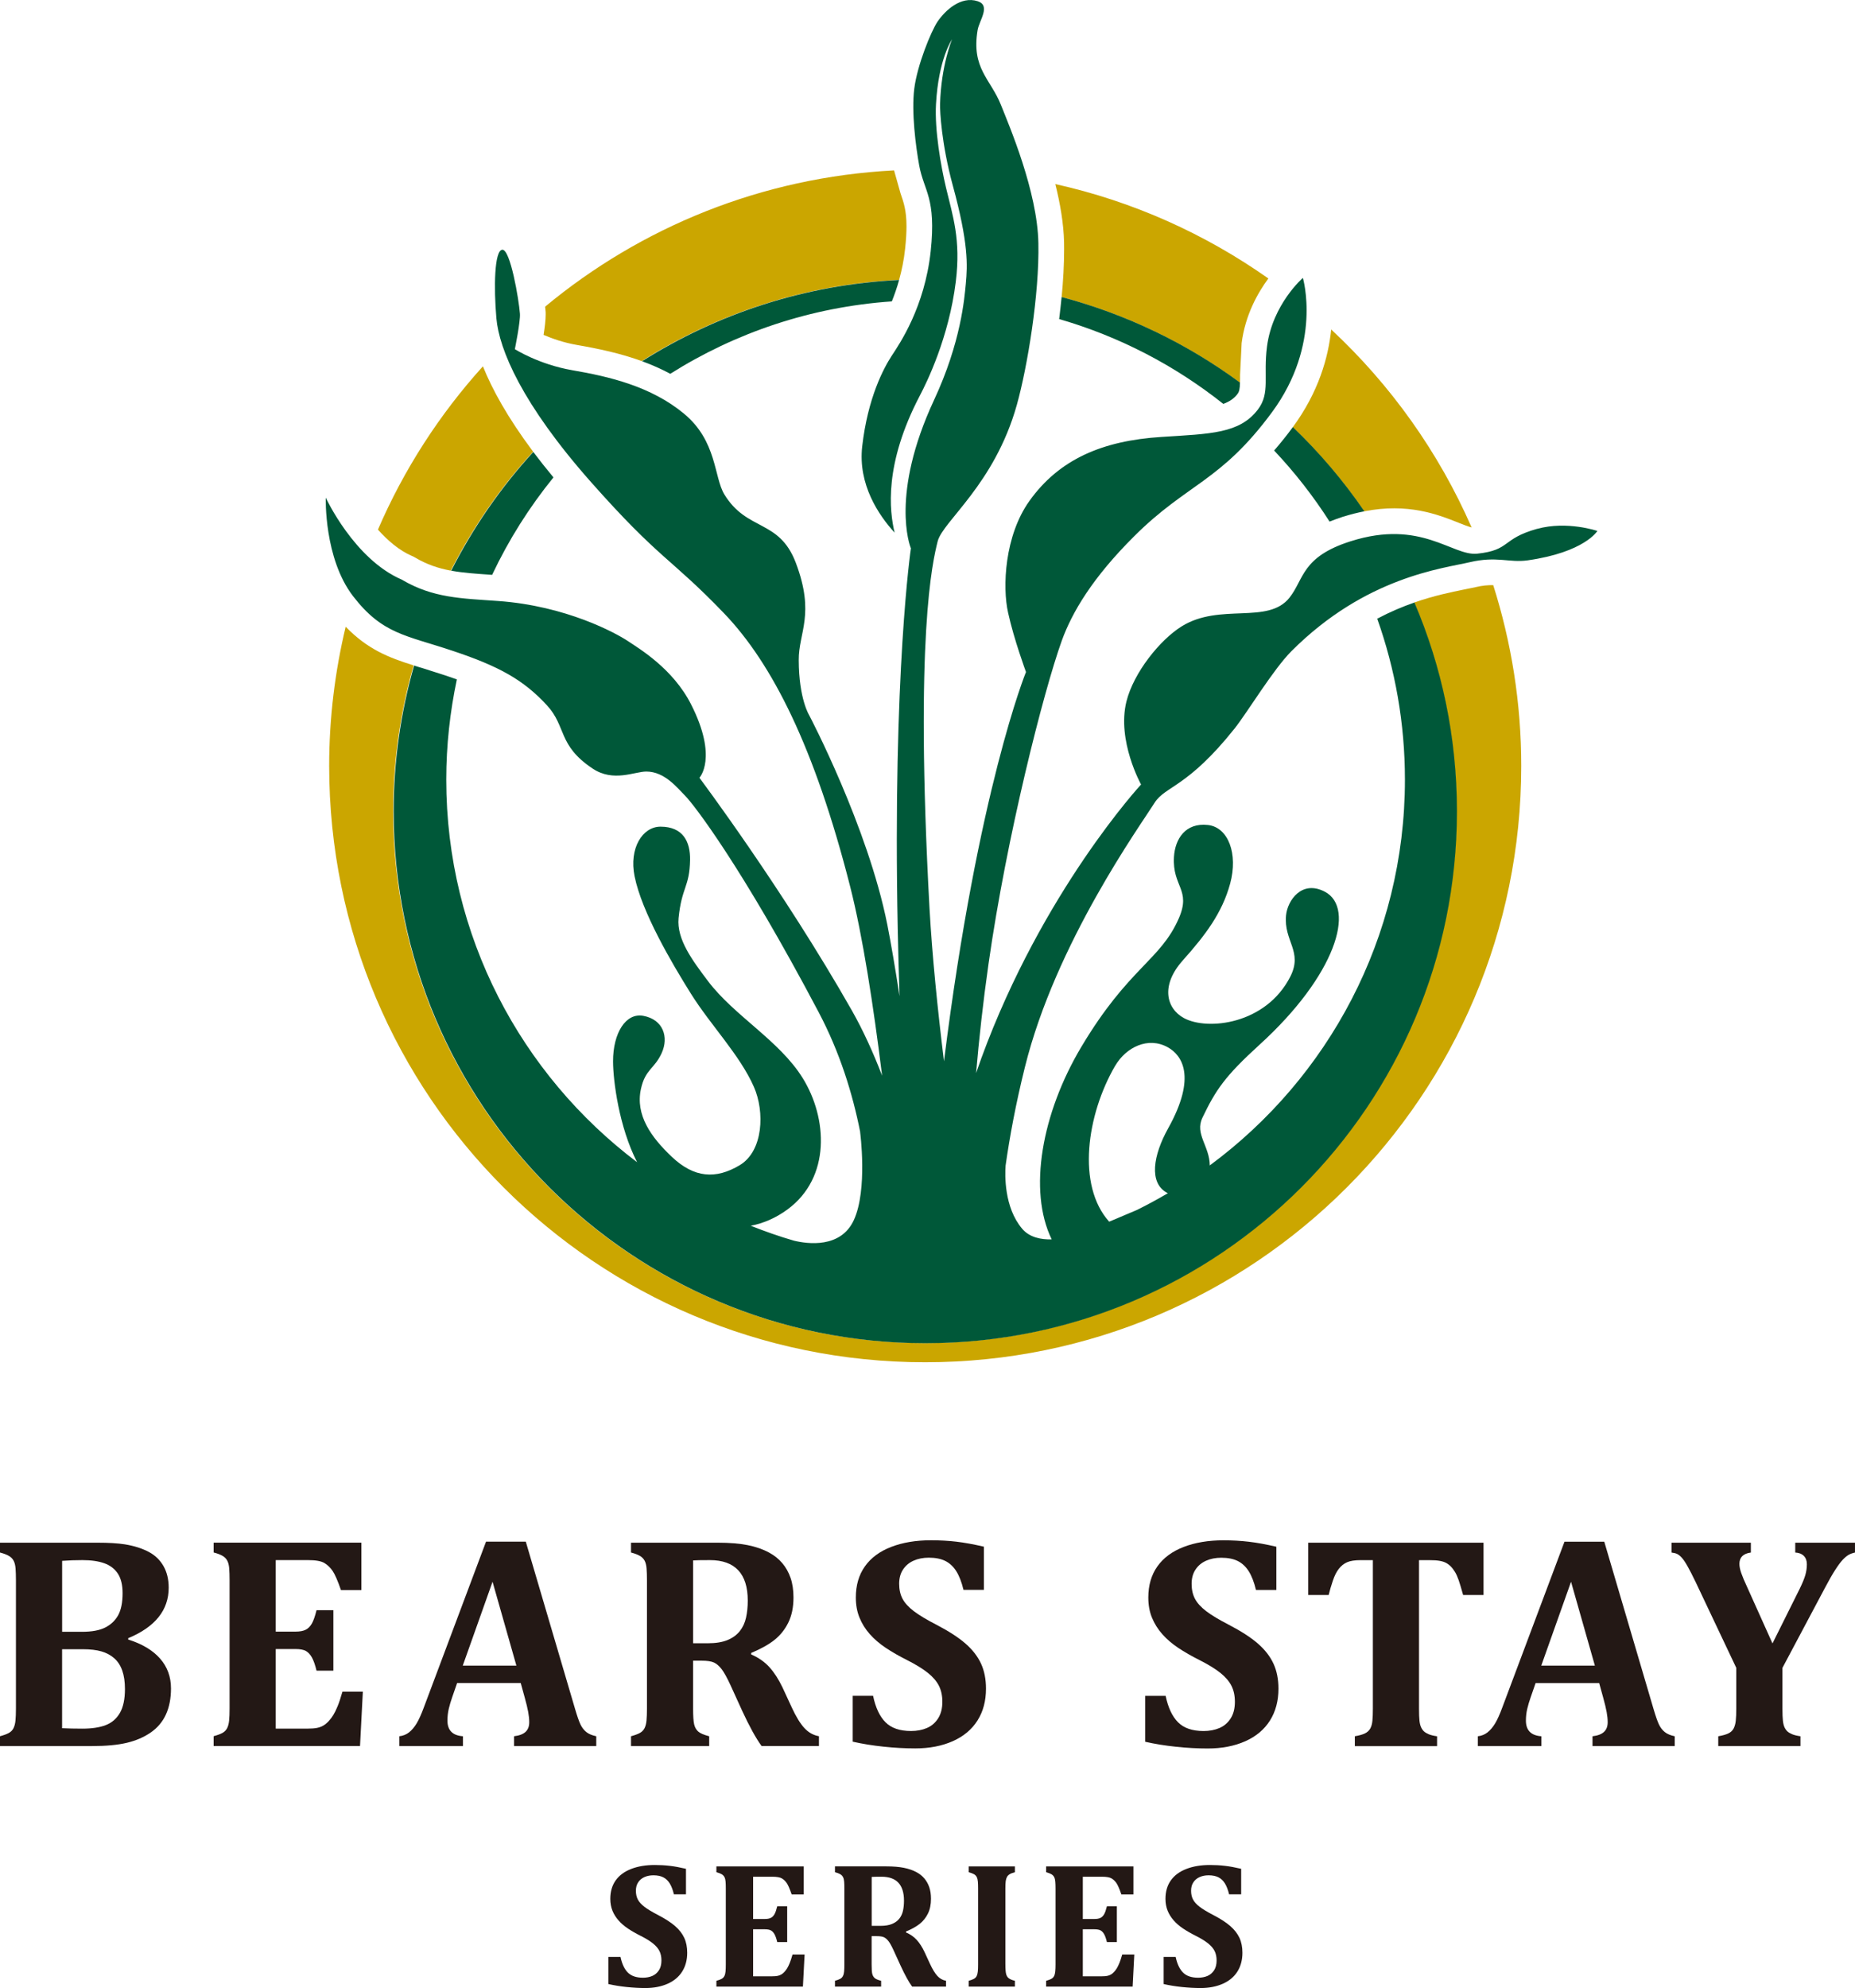 <?xml version="1.0" encoding="UTF-8"?>
<svg id="_レイヤー_2" data-name="レイヤー 2" xmlns="http://www.w3.org/2000/svg" viewBox="0 0 85.826 91.938">
  <defs>
    <style>
      .cls-1 {
        fill: #005839;
      }

      .cls-2 {
        fill: #cba600;
      }

      .cls-3 {
        fill: #231815;
      }
    </style>
  </defs>
  <g id="_レイヤー_1-2" data-name="レイヤー 1">
    <g>
      <g>
        <path class="cls-2" d="m61.591,15.237c2.748,2.557,4.973,5.669,6.497,9.156-.166-.045-.41-.14-.602-.217-.957-.382-2.338-.928-4.371-.529-.965-1.408-2.074-2.712-3.304-3.887,1.2-1.631,1.648-3.235,1.78-4.523Zm-36.346-.821c.002.037.002.081.002.128,0,.248-.041.588-.097.944.391.166.918.356,1.534.463.999.173,2.019.388,3.007.748,3.477-2.193,7.543-3.546,11.908-3.755.123-.44.224-.922.279-1.447.044-.411.063-.747.063-1.027,0-.74-.131-1.112-.275-1.525,0,0-.281-1-.3-1.065-6.122.315-11.717,2.629-16.145,6.302.014.138.023.226.023.234Zm-2.902,2.525c-2.008,2.221-3.655,4.767-4.857,7.552.452.503.982.964,1.572,1.217l.072.031.068.039c.548.326,1.081.502,1.659.61,1.019-2.008,2.303-3.857,3.81-5.5-1.181-1.58-1.897-2.887-2.323-3.948Zm36.34-4.063c-2.92-2.058-6.255-3.564-9.856-4.365.223.892.386,1.825.405,2.702.002.103.002.209.002.317,0,.699-.041,1.452-.115,2.208,3.017.8,5.81,2.16,8.252,3.962.004-.06.004-.117.004-.193v-.185s.073-1.46.073-1.462c.167-1.293.738-2.309,1.236-2.984Zm9.589,14.275l-.527.108c-.597.122-1.398.284-2.318.605,1.264,2.962,1.964,6.224,1.964,9.646,0,13.587-11.011,24.6-24.599,24.6-13.584,0-24.6-11.013-24.6-24.6,0-2.337.335-4.598.945-6.741-1.151-.358-2.134-.743-3.143-1.788-.495,2.065-.764,4.22-.764,6.436,0,15.233,12.346,27.58,27.576,27.58s27.578-12.347,27.578-27.58c0-2.913-.459-5.72-1.296-8.358-.239-.004-.496.015-.818.092Z"/>
        <g>
          <path class="cls-1" d="m57.254,18.221c.084-.108.111-.239.116-.528-2.442-1.8-5.235-3.156-8.252-3.956-.033.341-.072.68-.113,1.019,2.799.81,5.369,2.155,7.593,3.922.285-.103.497-.245.657-.457Z"/>
          <path class="cls-1" d="m41.264,13.937c.118-.3.235-.625.335-.989-4.363.214-8.419,1.565-11.894,3.757.445.163.882.352,1.306.582,3.007-1.897,6.503-3.09,10.252-3.349Z"/>
          <path class="cls-1" d="m71.125,24.454c-1.676.468-1.214.988-2.784,1.152-1.148.114-2.591-1.61-5.845-.576-2.277.72-2.156,1.748-2.832,2.607-.998,1.266-3.218.223-4.997,1.333-1.0.625-2.215,2.132-2.55,3.471-.45,1.812.677,3.839.677,3.839,0,0-4.558,4.929-7.389,12.655-.085.233-.164.459-.243.691.133-1.568.319-3.26.575-5.056.837-5.89,2.543-12.587,3.389-14.942.472-1.304,1.409-2.897,3.346-4.825,2.46-2.456,3.998-2.507,6.384-5.745,2.327-3.16,1.425-6.206,1.425-6.206,0,0-1.4,1.209-1.66,3.168-.183,1.389.164,2.151-.423,2.921-.852,1.113-2.183,1.119-4.463,1.266-2.738.173-4.737,1.04-6.107,2.96-1.149,1.609-1.256,3.979-.986,5.169.272,1.241.828,2.741.828,2.741,0,0-2.223,5.426-3.794,18.005-.296-2.404-.545-4.872-.669-7.057-.689-12.645.146-16.061.376-16.989.233-.927,2.63-2.628,3.663-6.311.486-1.735,1.047-5.105.997-7.485-.045-2.388-1.348-5.422-1.732-6.387-.481-1.207-1.377-1.684-1.079-3.464.077-.45.619-1.128.005-1.332-.786-.255-1.507.431-1.856.938-.306.453-.944,2.023-1.08,3.106-.136,1.085.067,2.664.229,3.557.22,1.189.795,1.48.53,3.967-.281,2.58-1.429,4.261-1.802,4.827-.369.564-1.109,1.94-1.366,4.19-.202,1.77.769,3.193,1.499,3.991-.237-.996-.502-3.154,1.171-6.344.316-.6,1.34-2.677,1.659-5.256.243-1.972-.145-3.06-.455-4.367-.237-1.005-.526-2.655-.46-3.845.114-2.107.743-3.002.743-3.002,0,0-.507,1.202-.555,3.002-.007.32.062,1.819.59,3.761.731,2.679.681,3.682.602,4.534-.064.674-.221,2.704-1.471,5.385-2.033,4.365-1.114,6.746-1.078,6.838 0.0.002.009.008.009.008,0,0-.85,5.753-.61,17.618.022,1.096.051,2.125.084,3.103-.204-1.318-.4-2.468-.566-3.306-.904-4.535-3.606-9.669-3.606-9.669,0,0-.487-.755-.492-2.564-.011-1.275.771-2.114-.138-4.508-.772-2.024-2.251-1.435-3.303-3.155-.489-.805-.336-2.468-1.87-3.737-1.526-1.263-3.457-1.714-5.167-2.008-1.546-.266-2.657-.973-2.657-.973,0,0,.263-1.288.235-1.641-.049-.65-.445-3.005-.821-2.957-.361.042-.394,1.741-.268,3.173.126,1.429,1.172,3.949,4.372,7.566,3.204,3.619,3.664,3.478,6.161,6.074,2.228,2.321,4.197,6.206,5.836,12.643.585,2.297,1.078,5.533,1.477,8.741-.404-1.051-.866-2.074-1.401-3.019-3.204-5.633-7.052-10.759-7.052-10.759,0,0,.874-.917-.387-3.397-.842-1.655-2.388-2.568-2.928-2.929-.542-.361-2.841-1.623-5.994-1.849-1.711-.122-3.02-.135-4.463-.989-2.206-.948-3.516-3.79-3.516-3.79,0,0-.088,2.797,1.262,4.554,1.354,1.758,2.437,1.803,4.596,2.525,2.165.72,3.293,1.349,4.375,2.523.911.986.493,1.848,2.118,2.929.959.638,1.938.135,2.48.135.855,0,1.441.764,1.802,1.125.362.361,2.579,3.197,6.173,10.006.975,1.847,1.568,3.755,1.922,5.546h-.004s.354,2.658-.289,4.061c-.603,1.322-2.146,1.109-2.771.958-.682-.196-1.346-.433-2-.69.588-.114,1.161-.36,1.698-.754,2.014-1.479,1.853-4.226.704-6.077-1.076-1.736-3.17-2.878-4.385-4.489-.711-.945-1.453-1.927-1.357-2.909.143-1.439.509-1.429.531-2.689.014-.841-.321-1.539-1.368-1.539-.833,0-1.463.998-1.198,2.299.336,1.657,1.715,4.003,2.605,5.424.919,1.466,2.261,2.829,2.916,4.313.503,1.143.44,2.966-.662,3.622-1.103.658-2.103.588-3.135-.388-.967-.914-1.693-1.937-1.431-3.139.202-.921.623-.92.962-1.665.332-.731.075-1.547-.855-1.719-.803-.148-1.399.788-1.397,2.106.002.887.273,3.029,1.113,4.665-5.359-4.048-8.83-10.461-8.83-17.695,0-1.588.174-3.137.49-4.633-.183-.067-.372-.13-.578-.199l-1.012-.323c-.137-.038-.262-.077-.389-.119-.612,2.143-.944,4.403-.944,6.741,0,13.584,11.012,24.598,24.601,24.598,13.587,0,24.594-11.014,24.594-24.598,0-3.428-.7-6.693-1.967-9.656-.54.186-1.117.428-1.722.748.829,2.327,1.282,4.833,1.282,7.442,0,7.324-3.558,13.805-9.029,17.842-.008-.897-.702-1.45-.341-2.204.616-1.285,1.037-1.916,2.641-3.376,3.537-3.215,4.457-6.316,3.031-7.074-1.073-.569-1.737.403-1.802,1.089-.115,1.194.792,1.666.195,2.837-1.125,2.206-3.832,2.507-4.923,1.912-.805-.439-1.092-1.502-.047-2.668,1.047-1.172,1.817-2.19,2.188-3.546.377-1.383-.087-2.609-1.027-2.714-1.054-.118-1.524.662-1.572,1.478-.082,1.378.807,1.504.224,2.84-.851,1.951-2.315,2.264-4.511,5.945-1.835,3.076-2.468,6.648-1.37,8.901-.484.013-1.024-.085-1.369-.495-.835-.987-.796-2.487-.764-2.918.19-1.337.472-2.861.893-4.551,1.425-5.753,5.352-11.193,6.002-12.229.491-.776,1.528-.7,3.705-3.439.587-.74,1.786-2.732,2.624-3.569,3.433-3.441,7.005-3.823,8.254-4.116,1.249-.293,1.817.035,2.673-.085,2.639-.374,3.229-1.36,3.229-1.36,0,0-1.4-.479-2.779-.098Zm-19.529,24.836c.501-.86,1.525-1.366,2.437-.856.635.355,1.361,1.332.016,3.744-.695,1.246-.909,2.529-.046,2.989.01.005.023.008.033.013-.468.275-.945.535-1.434.776l-1.283.542c-1.513-1.68-1.038-4.951.276-7.21Z"/>
          <path class="cls-1" d="m25.607,22.078c-.337-.407-.649-.8-.933-1.176-1.503,1.64-2.781,3.488-3.798,5.49.548.101,1.134.14,1.814.187l.079.007c.765-1.621,1.72-3.132,2.838-4.508Z"/>
          <path class="cls-1" d="m59.811,19.76c-.298.405-.582.753-.861,1.075.955,1.012,1.814,2.111,2.566,3.287.192-.076.394-.153.62-.225.35-.108.675-.19.99-.251-.967-1.412-2.077-2.715-3.31-3.895-.001.002-.005.007-.005.009Z"/>
        </g>
      </g>
      <g>
        <path class="cls-3" d="m5.933,75.822c.643.202,1.133.495,1.472.879.337.383.506.844.506,1.381,0,.459-.077.859-.231,1.199-.154.34-.388.619-.703.838-.315.218-.685.378-1.11.479-.425.101-.966.151-1.622.151H0v-.455c.17-.046.304-.095.403-.148.098-.053.172-.127.22-.221.048-.095.079-.214.093-.358.014-.145.021-.328.021-.548v-5.94c0-.216-.006-.397-.017-.544-.012-.147-.041-.266-.09-.358-.048-.092-.122-.167-.221-.224-.099-.058-.236-.11-.41-.155v-.455h4.513c.514,0,.935.025,1.261.076.432.069.806.189,1.123.358.285.152.507.368.668.648.16.28.241.613.241.999,0,1.038-.625,1.817-1.874,2.336v.062Zm-2.143-.358c.459,0,.82-.066,1.082-.2.262-.133.46-.323.596-.568.135-.246.204-.585.204-1.017,0-.382-.073-.683-.22-.906-.147-.223-.356-.383-.627-.479-.271-.097-.609-.145-1.013-.145-.321,0-.634.011-.937.034v3.28h.916Zm-.916,4.458c.271.014.583.021.937.021.437,0,.796-.054,1.078-.162.283-.108.502-.296.658-.565s.234-.638.234-1.106c0-.331-.041-.615-.124-.851-.083-.237-.207-.427-.372-.572-.165-.145-.363-.251-.593-.317-.23-.067-.517-.1-.861-.1h-.958v3.652Z"/>
        <path class="cls-3" d="m16.719,71.343v2.191h-.944c-.152-.437-.28-.732-.386-.885-.106-.154-.232-.276-.379-.365-.147-.089-.397-.135-.751-.135h-1.502v3.307h.91c.202,0,.36-.029.475-.086.115-.058.21-.153.286-.286.076-.133.148-.34.217-.62h.779v2.797h-.779c-.064-.266-.136-.47-.214-.61-.078-.14-.172-.24-.279-.3s-.269-.09-.485-.09h-.91v3.68h1.495c.16,0,.296-.01.407-.031.11-.021.209-.056.296-.107.087-.051.171-.12.252-.207.08-.087.152-.182.213-.282.063-.101.128-.234.197-.4.069-.165.145-.393.227-.682h.944l-.131,2.515h-6.773v-.455c.17-.046.304-.095.403-.148.098-.053.172-.127.221-.221.048-.095.079-.214.093-.358.014-.145.021-.328.021-.548v-5.94c0-.216-.006-.397-.017-.544-.012-.147-.041-.266-.09-.358-.048-.092-.121-.167-.221-.224-.099-.058-.235-.11-.41-.155v-.455h6.835Z"/>
        <path class="cls-3" d="m24.091,77.834h-2.942l-.227.655c-.065.184-.117.362-.158.534-.041.172-.062.354-.062.547,0,.45.239.692.717.724v.455h-2.942v-.455c.17-.018.319-.078.448-.179.128-.101.245-.239.351-.413.105-.175.218-.425.338-.751l2.873-7.655h1.84l2.274,7.717c.101.345.186.59.255.734.069.145.159.262.269.351.11.09.264.155.462.196v.455h-3.804v-.455c.239-.028.416-.094.531-.2.115-.106.172-.255.172-.448,0-.142-.016-.301-.048-.475-.032-.175-.085-.395-.159-.661l-.186-.675Zm-2.68-.806h2.481l-1.103-3.879-1.378,3.879Z"/>
        <path class="cls-3" d="m32.813,80.749h-3.618v-.455c.17-.046.304-.095.403-.148.099-.053.173-.127.221-.221.049-.095.08-.214.093-.358s.021-.328.021-.548v-5.94c0-.216-.006-.397-.018-.544-.011-.147-.041-.266-.089-.358-.049-.092-.122-.167-.221-.224-.099-.058-.235-.11-.41-.155v-.455h4.017c.542,0,1.002.038,1.382.113.378.076.71.192.995.348.239.128.441.291.606.486.165.195.292.422.383.682.089.259.134.561.134.906,0,.45-.079.836-.238,1.158-.158.321-.372.589-.64.803-.269.214-.629.414-1.079.603v.069c.34.147.621.343.844.589.222.246.423.557.603.933l.434.937c.193.418.385.732.576.941.191.209.417.336.678.382v.455h-2.653c-.267-.368-.568-.914-.903-1.64l-.537-1.178c-.161-.349-.299-.597-.413-.744-.115-.147-.234-.248-.355-.303-.122-.055-.309-.083-.561-.083h-.4v2.219c0,.344.016.586.048.724.032.138.094.248.186.331.091.083.262.156.51.221v.455Zm-.744-8.586v3.831h.682c.368,0,.671-.05.909-.148.239-.099.428-.237.568-.413.14-.177.237-.385.289-.624.053-.239.08-.5.08-.785,0-.625-.147-1.093-.441-1.406-.294-.313-.73-.469-1.309-.469-.395,0-.655.004-.779.014Z"/>
        <path class="cls-3" d="m40.395,78.426c.115.547.307.955.576,1.223.269.269.662.403,1.182.403.271,0,.514-.046.73-.138.216-.092.389-.24.52-.444.131-.205.197-.461.197-.769,0-.285-.053-.532-.159-.741-.105-.209-.276-.408-.51-.596-.234-.189-.56-.388-.978-.6-.358-.179-.682-.365-.971-.558-.289-.193-.537-.405-.741-.637-.205-.232-.363-.486-.475-.762-.113-.276-.169-.586-.169-.93,0-.565.14-1.045.421-1.44.279-.395.685-.695,1.216-.899.531-.205,1.145-.307,1.843-.307.408,0,.799.022,1.171.065.372.044.797.121,1.274.231v1.998h-.943c-.088-.363-.199-.651-.335-.865s-.304-.371-.506-.472c-.203-.101-.457-.152-.765-.152-.262,0-.496.046-.703.138s-.37.229-.489.41c-.12.181-.179.4-.179.658,0,.266.051.497.155.693.103.195.276.386.52.572.243.186.596.398,1.061.637.565.294,1.009.583,1.333.865.324.282.562.59.717.923.154.333.231.72.231,1.161,0,.565-.13,1.056-.392,1.471-.262.415-.644.735-1.144.958-.501.222-1.08.334-1.736.334-.469,0-.957-.026-1.465-.08-.507-.053-.985-.13-1.429-.231v-2.122h.943Z"/>
      </g>
      <g>
        <path class="cls-3" d="m53.931,78.427c.115.547.306.955.576,1.223.268.269.662.403,1.181.403.271,0,.514-.046.73-.138.215-.092.39-.24.52-.444.132-.205.197-.461.197-.769,0-.285-.053-.532-.159-.74-.106-.209-.276-.408-.51-.596-.234-.189-.561-.388-.979-.6-.358-.179-.682-.365-.972-.558s-.536-.405-.741-.637c-.205-.232-.363-.486-.476-.762-.113-.276-.169-.586-.169-.93,0-.565.14-1.045.42-1.44.28-.395.685-.695,1.216-.899.53-.205,1.144-.307,1.843-.307.408,0,.799.022,1.171.066.372.043.797.12,1.275.231v1.998h-.944c-.088-.363-.199-.651-.335-.865s-.304-.371-.506-.472c-.202-.101-.457-.152-.765-.152-.262,0-.496.046-.703.138-.207.092-.37.229-.489.41-.12.181-.179.4-.179.658,0,.266.051.497.155.693.103.195.276.386.52.572.243.186.597.398,1.061.637.565.294,1.01.583,1.333.865.325.283.562.59.717.923.154.333.231.72.231,1.161,0,.565-.131,1.056-.393,1.472-.262.415-.643.735-1.144.958-.501.222-1.08.334-1.736.334-.469,0-.957-.026-1.465-.08-.507-.053-.984-.13-1.429-.231v-2.122h.944Z"/>
        <path class="cls-3" d="m62.685,80.749v-.455c.193-.032.346-.074.459-.127.112-.053.196-.128.251-.224.055-.097.09-.219.103-.368.014-.15.021-.335.021-.555v-6.87h-.558c-.276,0-.487.032-.634.097-.147.065-.274.165-.382.303-.108.138-.202.323-.279.555-.078.232-.143.451-.193.658h-.944v-2.419h8.11v2.419h-.944c-.087-.313-.156-.542-.207-.689-.051-.147-.107-.272-.169-.375-.063-.103-.128-.19-.197-.259s-.143-.124-.221-.165c-.078-.041-.175-.072-.293-.093-.117-.021-.269-.031-.458-.031h-.496v6.87c0,.244.007.428.021.555.014.126.039.228.076.306.037.078.081.141.135.19.053.048.126.091.221.131.094.039.221.07.382.093v.455h-3.804Z"/>
        <path class="cls-3" d="m73.99,77.835h-2.942l-.227.655c-.065.183-.117.362-.159.534-.041.172-.062.355-.062.547,0,.45.239.692.717.724v.455h-2.942v-.455c.17-.018.319-.078.448-.179.128-.101.245-.239.351-.413.106-.175.218-.425.338-.751l2.873-7.655h1.84l2.274,7.717c.101.344.186.589.255.734.069.145.158.262.269.351.11.09.264.155.462.196v.455h-3.804v-.455c.239-.028.415-.094.53-.2.115-.106.172-.255.172-.448,0-.142-.016-.301-.048-.475-.033-.175-.085-.395-.159-.661l-.186-.675Zm-2.68-.806h2.481l-1.103-3.879-1.378,3.879Z"/>
        <path class="cls-3" d="m82.469,77.132v1.888c0,.244.007.428.021.555.014.126.039.228.075.306.037.078.082.141.135.19.053.048.126.091.22.131.094.039.221.07.383.093v.455h-3.804v-.455c.188-.032.338-.073.451-.124.113-.051.197-.124.252-.221.055-.097.09-.219.107-.368.016-.15.024-.337.024-.562v-1.888l-1.867-3.941c-.162-.335-.287-.583-.38-.744-.105-.189-.196-.324-.272-.407s-.146-.14-.21-.172c-.064-.032-.154-.055-.268-.069v-.455h3.672v.455c-.353.046-.53.221-.53.524,0,.12.028.262.086.427.057.165.15.386.279.661l1.165,2.591,1.26-2.529c.124-.253.21-.463.259-.63.048-.168.072-.335.072-.5s-.047-.295-.141-.389c-.095-.095-.226-.146-.397-.155v-.455h2.764v.455c-.124.028-.227.066-.307.114-.08.048-.169.124-.266.227-.096.103-.211.258-.344.465-.133.207-.287.475-.461.806l-1.978,3.721Z"/>
      </g>
      <g>
        <path class="cls-3" d="m28.709,90.5c.068.323.181.563.34.723.159.159.392.238.698.238.16,0,.304-.027.432-.081.127-.055.23-.143.308-.263.077-.121.116-.272.116-.454,0-.169-.031-.314-.093-.438-.062-.123-.163-.24-.302-.352-.138-.111-.331-.229-.578-.354-.212-.106-.403-.216-.574-.33s-.317-.239-.438-.377c-.121-.137-.215-.287-.281-.449-.066-.163-.1-.347-.1-.55,0-.334.083-.618.248-.852.166-.233.405-.41.719-.531.313-.121.676-.182,1.089-.182.241,0,.472.013.692.039.22.025.471.071.753.137v1.181h-.558c-.052-.215-.118-.385-.198-.511-.08-.127-.18-.22-.299-.279-.119-.06-.27-.09-.452-.09-.154,0-.293.027-.415.082-.122.054-.219.135-.289.242-.071.107-.106.236-.106.389,0,.157.03.294.091.409.062.115.164.229.308.338.144.11.353.235.627.377.333.174.596.344.788.511s.333.35.424.546c.091.197.136.426.136.687,0,.334-.077.623-.232.869s-.38.435-.676.566-.638.197-1.026.197c-.277,0-.565-.016-.866-.047-.3-.031-.582-.077-.845-.137v-1.254h.558Z"/>
        <path class="cls-3" d="m37.187,86.314v1.295h-.558c-.09-.258-.166-.433-.228-.523-.062-.091-.137-.163-.224-.216s-.235-.079-.444-.079h-.888v1.955h.538c.119,0,.213-.018.281-.052.068-.033.124-.09.169-.169.045-.078.087-.2.128-.366h.46v1.653h-.46c-.038-.157-.08-.277-.126-.36-.046-.083-.101-.142-.165-.177-.063-.035-.159-.054-.287-.054h-.538v2.175h.883c.095,0,.175-.006.241-.018.065-.013.123-.033.175-.063s.101-.07.149-.122c.047-.052.089-.107.126-.167s.075-.139.116-.236c.041-.098.085-.232.134-.403h.558l-.078,1.486h-4.003v-.269c.1-.027.18-.057.238-.088.058-.031.102-.074.13-.13.029-.056.047-.126.055-.212s.012-.193.012-.323v-3.511c0-.128-.003-.235-.01-.322s-.024-.157-.053-.211c-.029-.055-.072-.099-.13-.133-.059-.034-.139-.064-.242-.092v-.269h4.04Z"/>
        <path class="cls-3" d="m40.77,91.872h-2.138v-.269c.1-.027.18-.057.238-.088.058-.031.102-.074.13-.13.029-.056.047-.126.055-.212s.012-.193.012-.323v-3.511c0-.128-.003-.235-.01-.322s-.024-.157-.053-.211c-.029-.055-.072-.099-.13-.133-.059-.034-.139-.064-.242-.092v-.269h2.374c.32,0,.593.022.816.067.224.045.42.113.588.205.142.076.261.172.358.287.098.116.173.25.226.403.053.153.08.332.08.536,0,.266-.047.494-.141.684-.094.19-.22.349-.378.475-.159.126-.372.245-.638.356v.041c.201.087.367.202.499.348s.25.329.356.552l.256.554c.114.247.228.433.34.557.112.123.246.198.401.226v.269h-1.568c-.157-.217-.335-.54-.533-.969l-.318-.696c-.095-.207-.176-.354-.244-.44s-.138-.146-.21-.179c-.072-.033-.183-.049-.332-.049h-.236v1.312c0,.203.009.346.028.427.019.082.056.147.11.196s.155.092.301.13v.269Zm-.439-5.074v2.265h.403c.217,0,.396-.029.538-.088s.253-.14.336-.244c.083-.104.14-.228.171-.368.031-.142.046-.296.046-.465,0-.369-.087-.646-.26-.831-.174-.185-.432-.276-.774-.276-.233,0-.387.003-.46.008Z"/>
        <path class="cls-3" d="m46.517,90.851c0,.095.002.183.008.265.005.081.017.147.032.199.017.052.04.095.071.13.031.036.074.066.129.092.054.026.12.049.199.067v.269h-2.138v-.269c.1-.027.18-.057.238-.088.058-.031.102-.074.13-.13s.047-.126.055-.212c.009-.086.013-.193.013-.323v-3.515c0-.131-.004-.238-.011-.322s-.024-.154-.053-.21c-.028-.055-.072-.1-.13-.132-.059-.032-.14-.062-.242-.09v-.269h2.138v.269c-.111.03-.193.062-.246.096-.054.034-.094.075-.12.124-.027.049-.047.113-.058.191-.011.079-.016.194-.016.347v3.511Z"/>
        <path class="cls-3" d="m52.441,86.314v1.295h-.558c-.09-.258-.166-.433-.228-.523-.062-.091-.138-.163-.225-.216s-.234-.079-.443-.079h-.888v1.955h.537c.119,0,.213-.018.281-.052.067-.033.124-.09.169-.169.045-.078.087-.2.128-.366h.46v1.653h-.46c-.038-.157-.08-.277-.126-.36s-.102-.142-.165-.177c-.063-.035-.159-.054-.287-.054h-.537v2.175h.883c.096,0,.176-.006.241-.018.064-.013.123-.033.175-.063s.101-.07.148-.122.09-.107.126-.167c.037-.06.075-.139.116-.236s.086-.232.135-.403h.558l-.077,1.486h-4.003v-.269c.1-.027.18-.057.238-.088.058-.031.102-.074.13-.13s.047-.126.055-.212c.009-.086.013-.193.013-.323v-3.511c0-.128-.004-.235-.011-.322s-.024-.157-.053-.211c-.028-.055-.072-.099-.13-.133-.059-.034-.14-.064-.242-.092v-.269h4.039Z"/>
        <path class="cls-3" d="m54.395,90.5c.068.323.182.563.341.723.158.159.392.238.698.238.16,0,.304-.027.432-.081.127-.055.229-.143.308-.263.077-.121.115-.272.115-.454,0-.169-.031-.314-.093-.438-.062-.123-.163-.24-.302-.352s-.331-.229-.578-.354c-.212-.106-.403-.216-.574-.33s-.317-.239-.438-.377c-.121-.137-.215-.287-.281-.449-.066-.163-.1-.347-.1-.55,0-.334.082-.618.248-.852s.405-.41.719-.531.677-.182,1.09-.182c.241,0,.472.013.691.039.221.025.472.071.754.137v1.181h-.558c-.052-.215-.118-.385-.198-.511-.08-.127-.18-.22-.299-.279s-.271-.09-.452-.09c-.154,0-.293.027-.415.082-.122.054-.219.135-.289.242-.071.107-.106.236-.106.389,0,.157.03.294.092.409s.163.229.308.338c.144.11.353.235.627.377.334.174.597.344.788.511s.332.35.424.546c.091.197.136.426.136.687,0,.334-.077.623-.231.869-.155.246-.381.435-.677.566s-.638.197-1.025.197c-.277,0-.565-.016-.866-.047-.3-.031-.581-.077-.845-.137v-1.254h.558Z"/>
      </g>
    </g>
  </g>
</svg>